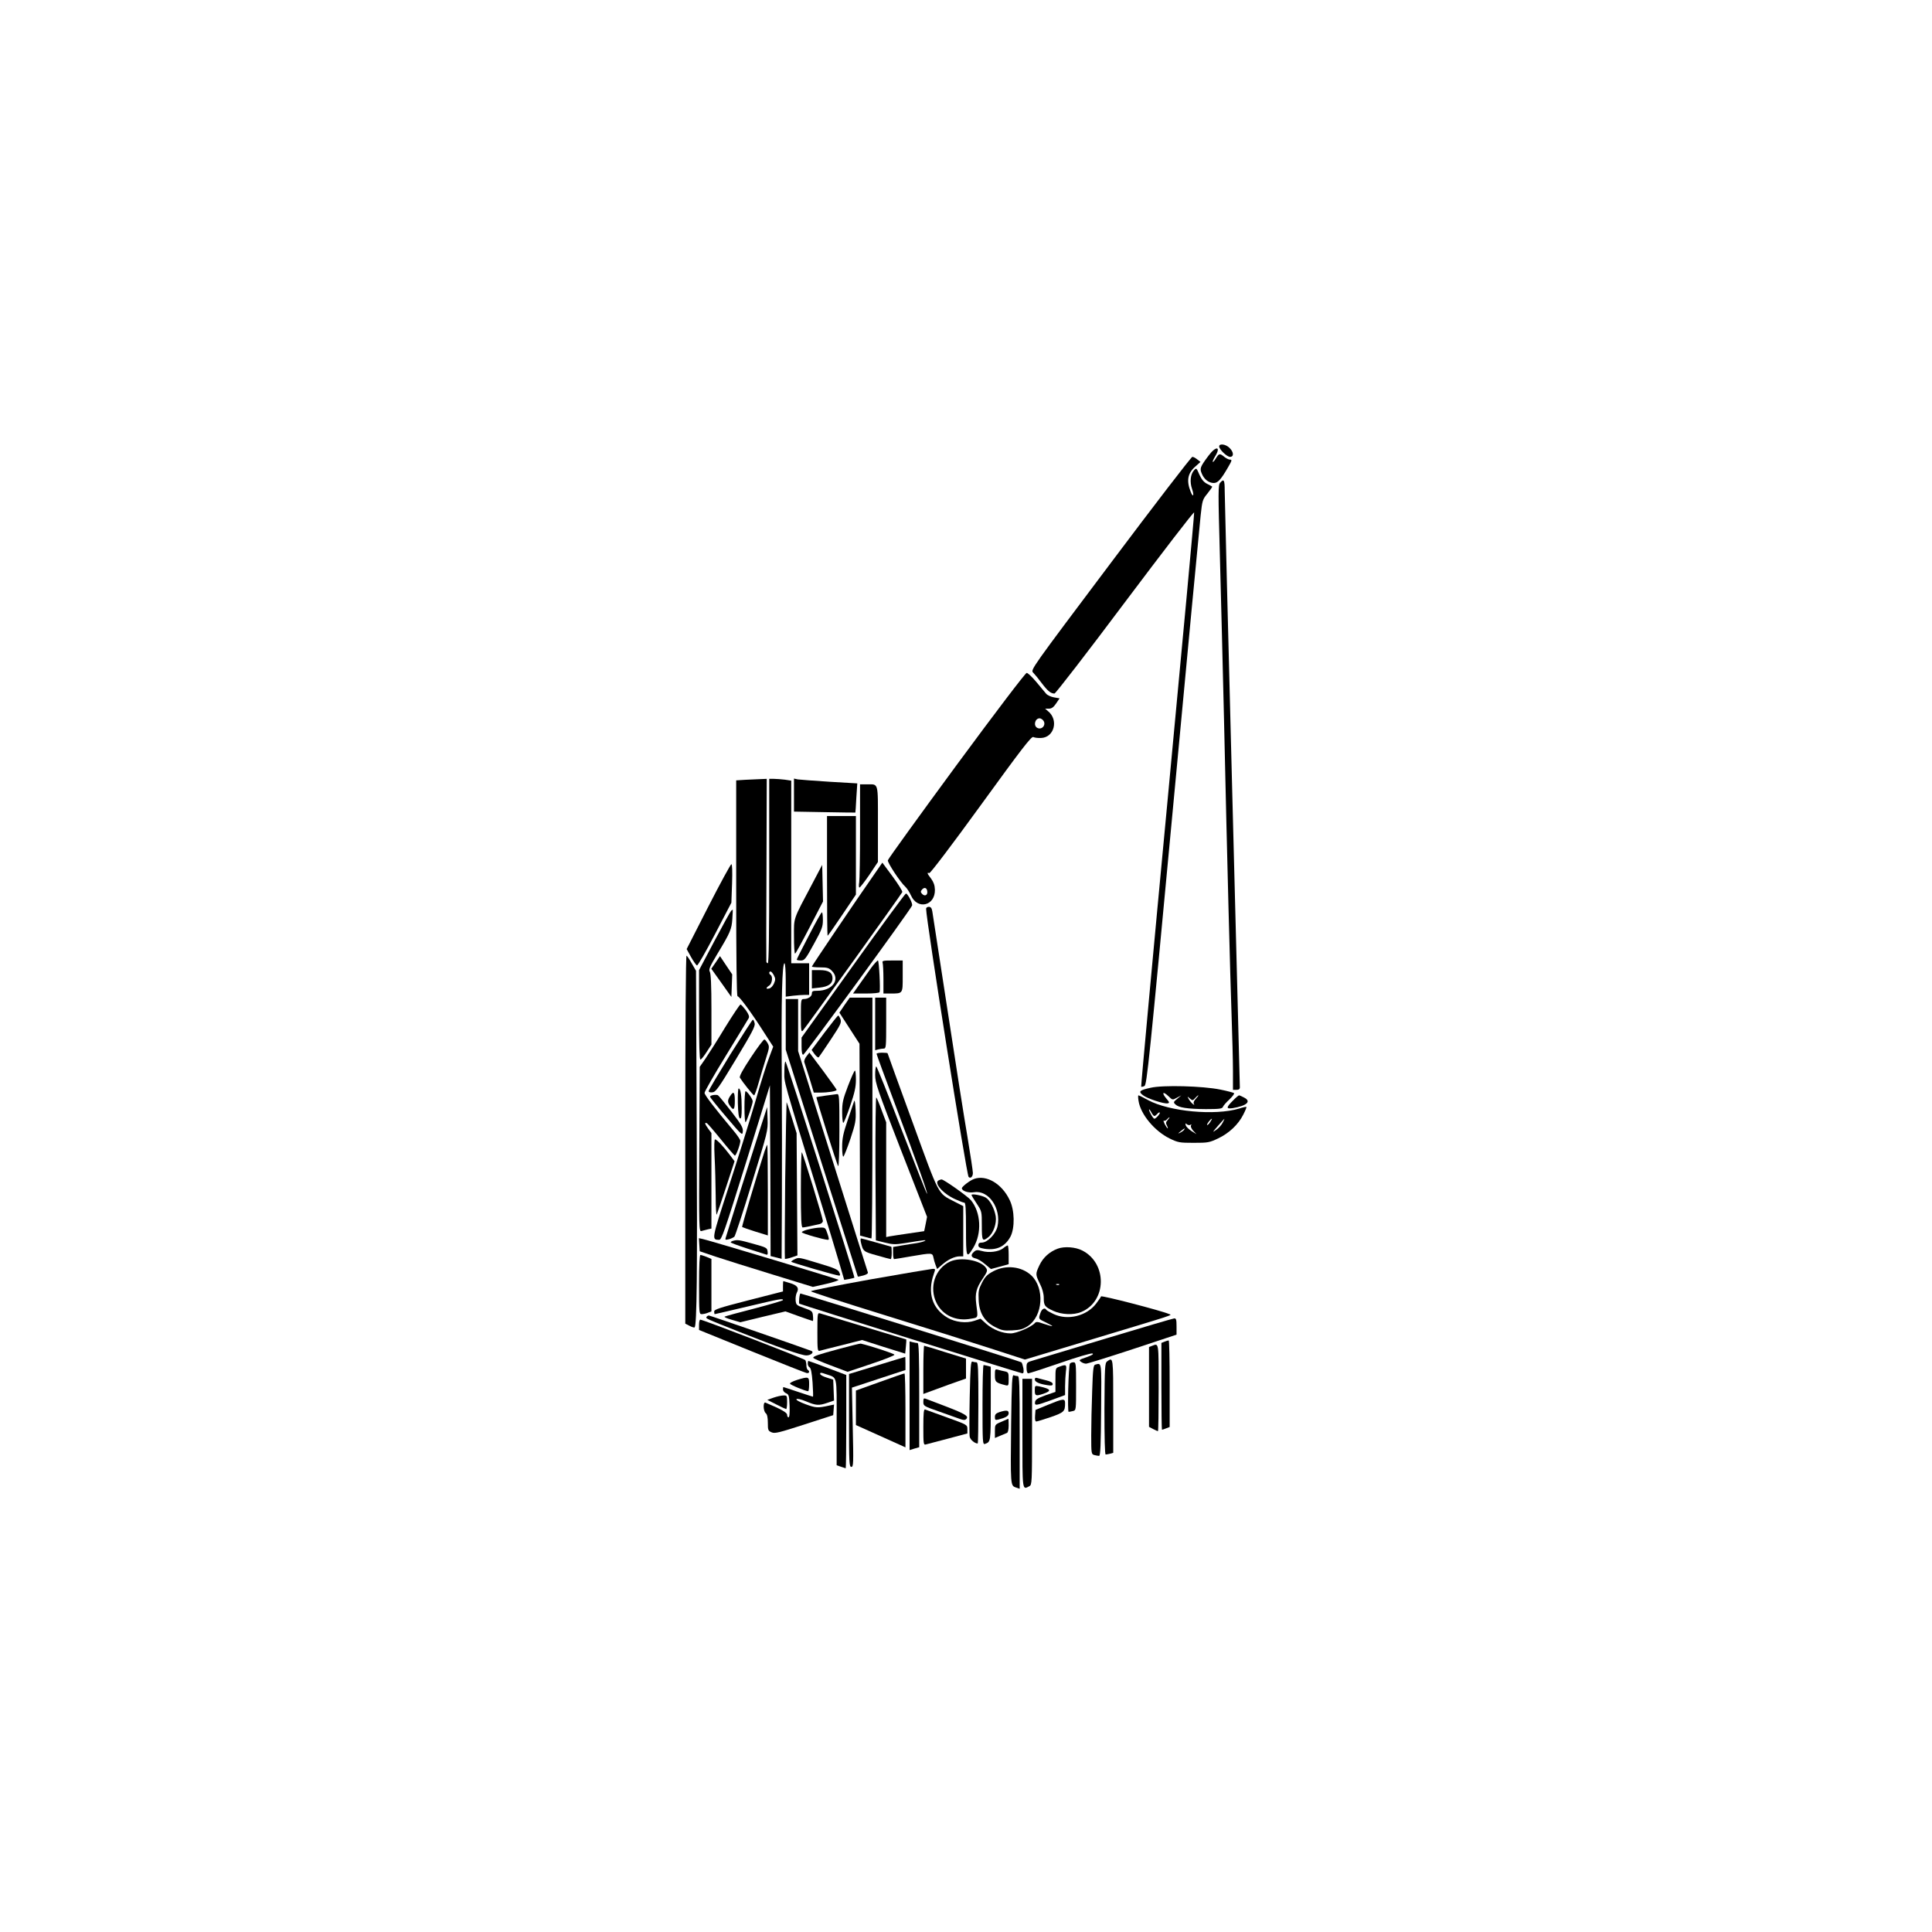 <?xml version="1.0" encoding="UTF-8" standalone="yes"?>
<svg version="1.0" xmlns="http://www.w3.org/2000/svg" width="100mm" height="100mm" viewBox="0 0 1404 828" preserveAspectRatio="xMidYMid meet">
  <g transform="translate(0,828) scale(0.1,-0.1)" fill="#000000" stroke="none">
    <path d="M8860 7916 c0 -22 56 -76 79 -76 29 0 27 35 -4 65 -26 27 -75 34 -75
11z"/>
    <path d="M8782 7848 c-61 -82 -65 -92 -48 -131 17 -41 51 -67 87 -67 29 0 53
27 102 112 31 53 32 58 13 58 -7 0 -25 9 -39 20 -33 27 -39 25 -61 -11 -10
-17 -20 -28 -23 -26 -2 3 5 20 16 38 47 76 8 81 -47 7z"/>
    <path d="M8070 7066 c-577 -768 -582 -774 -562 -794 11 -11 39 -45 62 -76 43
-57 66 -76 93 -76 8 0 239 299 513 665 275 366 500 659 502 651 2 -7 -85 -949
-193 -2091 -108 -1142 -194 -2079 -192 -2082 3 -2 14 0 24 5 17 9 35 182 207
2019 103 1104 194 2060 201 2125 12 112 14 118 50 162 21 26 36 48 34 50 -2 2
-19 11 -37 20 -24 12 -40 32 -56 67 -21 49 -22 50 -39 31 -26 -29 -32 -84 -14
-136 17 -49 7 -65 -11 -18 -31 80 -21 133 35 182 l37 33 -23 18 c-13 11 -29
19 -36 19 -8 0 -275 -348 -595 -774z"/>
    <path d="M8867 7652 c-15 -16 -15 -61 -2 -532 8 -283 21 -819 30 -1190 24
-1081 45 -1865 55 -2150 5 -146 10 -327 10 -402 l0 -138 25 0 c17 0 25 5 25
18 0 9 -25 971 -55 2137 -30 1166 -55 2155 -55 2198 0 80 -6 90 -33 59z"/>
    <path d="M6950 5598 c-272 -370 -496 -680 -498 -690 -3 -17 90 -159 128 -193
11 -10 29 -38 40 -62 47 -107 177 -76 174 42 -1 31 -9 54 -27 79 -30 39 -33
48 -14 41 7 -3 159 197 376 496 293 404 366 499 380 493 9 -5 34 -8 56 -7 96
3 130 131 51 195 l-21 18 27 0 c20 0 34 10 53 38 l25 37 -40 7 c-23 4 -49 16
-58 27 -9 11 -41 49 -71 85 -30 36 -62 66 -70 66 -9 0 -225 -284 -511 -672z
m628 330 c30 -30 -4 -77 -41 -57 -29 17 -15 69 18 69 6 0 16 -5 23 -12z m-840
-1242 c6 -29 -15 -43 -35 -24 -14 14 -14 20 -3 33 16 19 34 15 38 -9z"/>
    <path d="M5413 5493 l-63 -4 0 -784 c0 -513 3 -785 10 -785 13 0 98 -115 188
-256 l71 -110 -28 -75 c-16 -40 -64 -191 -105 -334 -42 -143 -129 -421 -193
-618 -123 -378 -122 -376 -67 -377 18 0 38 57 195 561 l174 562 3 -620 2 -621
40 -10 40 -10 2 417 c1 229 1 655 -1 946 -4 525 3 785 20 785 5 0 9 -55 9
-121 l0 -122 53 7 c28 3 67 6 85 6 l32 0 0 115 0 115 -65 0 -65 0 0 664 0 663
-46 7 c-26 3 -62 6 -80 6 l-34 0 0 -670 c0 -440 -3 -670 -10 -670 -5 0 -11 6
-11 13 -1 6 -1 308 1 670 l2 657 -48 -2 c-27 -1 -77 -3 -111 -5z m211 -1421
c12 -23 12 -32 1 -58 -7 -17 -22 -34 -34 -37 -27 -7 -27 4 -1 21 21 13 28 66
10 77 -13 8 -13 25 0 25 5 0 16 -12 24 -28z"/>
    <path d="M5770 5382 l0 -120 223 -4 c122 -2 222 -4 223 -3 1 0 4 48 7 106 l7
106 -203 12 c-111 7 -214 15 -229 17 l-28 6 0 -120z"/>
    <path d="M6250 5123 c0 -186 -3 -355 -6 -375 -4 -21 -3 -38 2 -38 5 1 37 42
72 93 l62 93 0 276 c0 310 6 288 -81 288 l-49 0 0 -337z"/>
    <path d="M6010 4795 c0 -239 2 -435 4 -435 3 0 50 67 105 149 l101 150 0 285
0 286 -105 0 -105 0 0 -435z"/>
    <path d="M6358 4813 c-125 -178 -458 -671 -458 -677 0 -3 27 -6 60 -6 51 0 65
-4 85 -25 64 -63 4 -145 -105 -145 -33 0 -40 -3 -40 -20 0 -21 -27 -40 -59
-40 -20 0 -21 -5 -21 -122 0 -105 2 -120 14 -108 20 21 717 992 723 1007 3 6
-29 57 -70 113 l-75 101 -54 -78z"/>
    <path d="M5147 4571 l-157 -308 32 -58 c18 -32 38 -60 43 -61 6 -2 64 100 130
226 l120 230 5 140 c3 90 1 140 -5 140 -5 0 -81 -139 -168 -309z"/>
    <path d="M5904 4740 c-144 -272 -134 -243 -134 -385 0 -69 3 -125 8 -125 4 0
51 86 105 190 l98 189 -3 133 -3 133 -71 -135z"/>
    <path d="M6200 4144 l-375 -524 0 -63 c0 -41 4 -62 12 -62 11 0 778 1051 791
1084 6 15 -29 83 -44 88 -5 1 -178 -234 -384 -523z"/>
    <path d="M6730 4556 c0 -78 294 -1934 309 -1949 14 -14 31 2 31 29 0 14 -18
134 -40 266 -23 132 -88 547 -145 922 -58 375 -107 696 -110 714 -4 23 -11 32
-25 32 -11 0 -20 -6 -20 -14z"/>
    <path d="M5314 4542 c-5 -4 -60 -103 -122 -220 l-112 -212 0 -325 c0 -213 3
-325 10 -325 6 0 26 25 45 55 l35 54 0 256 c0 175 -4 261 -12 274 -9 15 -1 35
54 127 96 159 105 181 110 257 2 37 4 67 3 67 0 0 -5 -4 -11 -8z"/>
    <path d="M5878 4361 c-49 -93 -88 -171 -88 -175 0 -3 13 -6 29 -6 27 0 35 9
95 119 59 107 66 126 66 175 0 31 -3 56 -7 56 -5 0 -47 -76 -95 -169z"/>
    <path d="M4980 2881 l0 -1340 31 -16 c17 -9 33 -14 37 -11 16 17 20 393 15
1436 l-5 1155 -30 52 c-16 29 -33 55 -39 58 -5 4 -9 -501 -9 -1334z"/>
    <path d="M5201 4166 l-32 -46 73 -102 73 -103 3 82 3 82 -45 67 -44 66 -31
-46z"/>
    <path d="M6332 4128 c-21 -29 -59 -83 -85 -120 l-48 -68 95 0 c53 0 96 4 98
10 7 21 -4 230 -12 230 -5 0 -27 -24 -48 -52z"/>
    <path d="M6414 4164 c3 -9 6 -63 6 -120 l0 -104 48 0 c95 0 92 -3 92 126 l0
114 -76 0 c-65 0 -75 -2 -70 -16z"/>
    <path d="M5900 4044 l0 -67 56 6 c64 7 94 28 94 67 0 42 -28 60 -93 60 l-57 0
0 -66z"/>
    <path d="M6137 3856 l-37 -55 73 -113 73 -113 2 -555 c1 -305 2 -619 2 -697
l0 -142 38 -10 c20 -6 40 -11 45 -11 4 0 7 394 7 875 l0 875 -82 0 -83 0 -38
-54z"/>
    <path d="M6360 3719 l0 -191 23 6 c12 3 30 6 40 6 16 0 17 16 17 185 l0 185
-40 0 -40 0 0 -191z"/>
    <path d="M5710 3716 l0 -184 261 -824 c144 -452 263 -824 263 -825 1 -1 19 2
40 8 22 6 36 15 33 22 -2 7 -118 371 -256 811 l-251 798 0 189 0 189 -45 0
-45 0 0 -184z"/>
    <path d="M5269 3693 c-56 -93 -121 -195 -143 -227 l-41 -59 -3 -599 c-3 -572
-2 -599 15 -594 10 3 30 8 46 12 l27 6 0 347 0 347 -25 34 c-24 33 -27 48 -6
36 6 -4 52 -57 102 -119 50 -62 95 -113 99 -115 9 -3 40 82 40 107 0 9 -23 43
-51 76 -134 160 -209 257 -209 273 0 10 70 132 156 272 86 140 160 262 165
271 6 12 0 28 -21 58 -17 22 -34 41 -39 41 -5 0 -55 -75 -112 -167z"/>
    <path d="M5991 3655 l-93 -125 22 -31 c13 -17 26 -27 30 -22 4 4 43 62 87 128
71 107 79 123 71 148 -6 15 -13 27 -17 27 -3 0 -48 -56 -100 -125z"/>
    <path d="M5307 3497 c-86 -140 -157 -259 -157 -266 0 -8 11 -11 28 -9 24 3 44
31 170 240 117 194 142 241 136 262 -3 14 -9 26 -13 26 -3 0 -77 -114 -164
-253z"/>
    <path d="M5457 3476 c-61 -92 -86 -139 -80 -148 21 -34 96 -128 103 -128 4 0
20 44 35 98 15 53 39 132 53 176 23 71 24 81 11 104 -8 14 -18 27 -24 28 -5 2
-50 -57 -98 -130z"/>
    <path d="M5861 3484 c-12 -15 -19 -35 -16 -43 3 -9 20 -62 38 -118 l31 -103
46 0 c57 0 120 10 120 20 0 3 -45 66 -99 139 l-99 132 -21 -27z"/>
    <path d="M6370 3502 c0 -5 65 -182 145 -395 151 -402 228 -618 222 -623 -2 -2
-84 206 -183 461 -98 256 -182 465 -186 465 -5 0 -8 -28 -8 -62 0 -58 16 -104
188 -547 l189 -484 -10 -51 c-6 -28 -10 -52 -11 -53 -1 0 -53 -8 -116 -17 -63
-9 -125 -19 -137 -21 l-23 -5 0 417 0 417 -32 85 c-17 48 -35 90 -40 96 -4 5
-7 -227 -6 -515 l3 -524 65 -16 c56 -14 76 -15 145 -4 148 24 161 25 145 16
-8 -5 -35 -12 -60 -16 -25 -4 -73 -11 -107 -17 l-63 -11 0 -44 c0 -24 3 -44 8
-44 4 0 59 9 122 20 152 26 156 26 163 -7 3 -16 10 -41 16 -56 l11 -29 37 32
c42 37 91 60 128 60 l25 0 0 183 0 182 -63 32 c-124 64 -107 33 -307 582 -99
271 -180 495 -180 497 0 2 -18 4 -40 4 -22 0 -40 -4 -40 -8z"/>
    <path d="M5700 3373 c0 -88 -21 -14 276 -983 48 -157 103 -340 123 -408 l36
-123 35 6 c19 4 37 8 39 10 5 6 -490 1558 -500 1570 -5 5 -9 -25 -9 -72z"/>
    <path d="M6162 3267 c-37 -97 -42 -122 -42 -189 0 -43 4 -78 8 -78 5 0 27 56
50 123 33 96 42 139 42 190 0 37 -3 67 -7 67 -5 0 -27 -51 -51 -113z"/>
    <path d="M8361 3255 c-81 -18 -90 -27 -55 -54 30 -24 154 -65 180 -59 14 3 13
8 -11 36 -35 42 -24 54 16 16 30 -29 30 -29 62 -11 l32 17 -30 -25 c-28 -23
-29 -26 -13 -41 23 -23 86 -33 221 -34 99 0 119 3 124 16 3 9 24 33 47 54 22
21 38 42 34 46 -5 4 -50 16 -100 26 -127 26 -417 34 -507 13z m330 -79 c-15
-16 -20 -29 -15 -38 6 -10 3 -9 -10 1 -9 8 -22 24 -28 35 -11 20 -10 20 9 3
19 -16 21 -16 38 3 10 11 20 20 23 20 3 0 -5 -11 -17 -24z"/>
    <path d="M5362 3143 c2 -74 7 -108 16 -111 9 -3 12 17 12 76 0 89 -8 142 -22
142 -5 0 -7 -47 -6 -107z"/>
    <path d="M5410 3113 c0 -67 4 -113 9 -108 10 12 51 133 51 152 0 16 -40 73
-52 73 -4 0 -8 -53 -8 -117z"/>
    <path d="M5306 3195 c-20 -30 -20 -45 0 -73 25 -36 34 -26 34 38 0 65 -9 74
-34 35z"/>
    <path d="M5183 3202 c-13 -2 -23 -7 -23 -12 0 -5 53 -71 118 -147 114 -134
117 -137 120 -106 3 28 -10 50 -83 145 -48 62 -92 116 -98 119 -7 3 -22 3 -34
1z"/>
    <path d="M6000 3198 c-35 -5 -65 -10 -67 -11 -4 -5 149 -492 158 -501 5 -6 9
99 9 257 0 248 -1 267 -17 266 -10 -1 -47 -6 -83 -11z"/>
    <path d="M8274 3159 c15 -97 116 -218 225 -272 62 -30 72 -32 176 -32 103 0
114 2 177 32 79 37 147 101 183 173 15 29 25 54 23 56 -2 2 -26 -3 -53 -12
-176 -53 -508 -22 -663 62 -34 19 -65 34 -69 34 -3 0 -3 -18 1 -41z m115 -109
c5 0 14 7 21 15 7 9 15 13 18 10 6 -6 -28 -45 -39 -45 -9 0 -39 53 -39 67 1 4
8 -4 16 -19 8 -16 18 -28 23 -28z m97 -29 c-14 -15 -15 -24 -6 -40 6 -12 8
-21 6 -21 -3 0 -13 14 -22 31 -8 17 -11 29 -6 25 5 -3 15 1 22 9 7 8 15 15 18
15 3 0 -3 -9 -12 -19z m308 -16 c-9 -14 -19 -23 -22 -20 -5 4 26 45 35 45 2 0
-4 -11 -13 -25z m91 -4 c-8 -16 -29 -40 -47 -52 -30 -21 -29 -19 12 28 25 29
46 52 48 53 1 0 -4 -13 -13 -29z m-234 -15 c8 5 9 3 4 -5 -4 -7 3 -23 16 -38
l24 -25 -37 23 c-20 13 -39 32 -41 42 -4 14 -3 16 8 7 8 -7 20 -8 26 -4z m-46
-36 c-3 -5 -16 -15 -28 -21 -19 -9 -19 -8 3 10 28 23 34 26 25 11z"/>
    <path d="M8959 3161 c-49 -49 -50 -61 -1 -54 103 17 138 49 83 77 -16 9 -33
16 -37 16 -3 0 -24 -17 -45 -39z"/>
    <path d="M6208 3160 c-3 -8 -24 -70 -47 -138 -34 -100 -41 -136 -41 -198 0
-43 4 -73 9 -69 5 3 28 61 51 129 37 112 41 132 38 207 -2 46 -6 77 -10 69z"/>
    <path d="M5706 2584 c-3 -312 -4 -569 -2 -572 3 -2 24 2 48 10 l43 15 -3 444
-3 444 -35 113 c-19 61 -36 112 -38 112 -1 0 -6 -255 -10 -566z"/>
    <path d="M5528 2970 c-26 -80 -92 -289 -148 -465 -55 -176 -103 -328 -106
-339 -5 -16 -3 -18 22 -12 16 4 34 13 41 19 6 7 64 182 127 390 115 374 117
380 114 465 l-3 87 -47 -145z"/>
    <path d="M5193 2753 c4 -71 7 -198 8 -283 0 -89 4 -147 8 -135 5 11 36 102 69
203 l60 183 -35 47 c-46 61 -94 112 -107 112 -5 0 -7 -48 -3 -127z"/>
    <path d="M5556 2793 c-59 -183 -166 -546 -163 -550 3 -2 46 -17 96 -33 l91
-28 0 329 c0 181 -2 329 -4 329 -3 0 -11 -21 -20 -47z"/>
    <path d="M5820 2517 c0 -215 3 -277 13 -277 11 0 51 8 125 25 12 3 22 13 22
23 -1 22 -144 489 -153 498 -4 4 -7 -117 -7 -269z"/>
    <path d="M7080 2593 c-30 -10 -90 -56 -90 -68 0 -20 48 -36 89 -29 106 17 198
-117 170 -248 -12 -55 -73 -118 -114 -118 -18 0 -25 -5 -25 -19 0 -15 10 -20
45 -26 88 -13 149 16 188 88 33 64 31 192 -6 267 -56 118 -169 184 -257 153z"/>
    <path d="M6823 2583 c-41 -16 27 -96 117 -137 30 -14 61 -26 68 -26 9 0 12
-45 12 -191 0 -210 3 -218 52 -138 65 105 57 259 -17 348 -25 29 -199 152
-213 150 -4 0 -13 -3 -19 -6z"/>
    <path d="M7060 2476 c0 -3 17 -32 38 -63 37 -56 37 -57 37 -160 0 -111 4 -118
48 -83 36 29 61 100 53 151 -9 54 -40 115 -71 135 -25 16 -105 32 -105 20z"/>
    <path d="M5875 2226 c-27 -6 -49 -16 -48 -21 2 -9 159 -54 190 -55 9 0 8 12
-4 45 -14 43 -17 45 -51 44 -21 0 -59 -6 -87 -13z"/>
    <path d="M5082 2115 l3 -48 115 -39 c63 -21 248 -79 411 -129 l296 -91 98 22
c53 12 93 26 88 30 -7 6 -908 277 -986 296 l-28 6 3 -47z"/>
    <path d="M6256 2133 c16 -67 18 -69 116 -96 52 -15 97 -27 101 -27 4 0 7 20 7
45 0 25 -1 45 -3 45 -1 0 -49 14 -107 30 -58 17 -108 30 -113 30 -4 0 -4 -12
-1 -27z"/>
    <path d="M5328 2143 c-10 -2 -18 -8 -18 -11 0 -4 55 -24 123 -46 67 -21 128
-41 135 -43 10 -4 13 3 10 23 -3 26 -9 29 -103 55 -100 28 -115 31 -147 22z"/>
    <path d="M7289 2088 c-33 -25 -102 -34 -154 -19 -32 9 -42 8 -57 -6 -26 -23
-22 -40 11 -48 16 -3 47 -22 70 -42 l42 -35 64 17 65 18 0 68 c0 38 -3 69 -7
68 -5 0 -20 -9 -34 -21z"/>
    <path d="M7687 2086 c-60 -22 -107 -65 -133 -120 -30 -64 -30 -67 3 -135 18
-35 28 -73 28 -101 0 -58 7 -67 69 -96 61 -28 148 -32 204 -8 185 77 190 352
8 446 -50 26 -130 32 -179 14z m10 -262 c-3 -3 -12 -4 -19 -1 -8 3 -5 6 6 6
11 1 17 -2 13 -5z"/>
    <path d="M5080 1825 c0 -206 1 -215 19 -215 11 0 31 4 45 10 l26 10 0 190 0
191 -35 15 c-19 7 -39 14 -45 14 -6 0 -10 -74 -10 -215z"/>
    <path d="M5773 2008 c-13 -6 -23 -14 -23 -17 0 -6 327 -101 348 -101 9 0 9 6
1 24 -9 20 -34 31 -148 65 -148 45 -146 45 -178 29z"/>
    <path d="M6904 1992 c-110 -52 -154 -188 -98 -301 45 -90 142 -135 251 -114
53 9 51 3 37 110 -9 73 1 113 46 179 35 52 38 61 26 79 -36 57 -184 83 -262
47z"/>
    <path d="M7219 1922 c-43 -23 -59 -38 -82 -82 -25 -49 -28 -63 -25 -126 4 -96
41 -156 118 -197 49 -25 63 -28 126 -25 57 3 79 9 113 31 111 73 124 276 25
369 -70 65 -184 78 -275 30z"/>
    <path d="M6323 1862 c-238 -43 -432 -81 -430 -86 2 -5 241 -82 532 -172 292
-90 641 -200 776 -244 l247 -80 448 135 c673 203 622 186 599 196 -54 24 -490
137 -494 128 -1 -5 -17 -29 -35 -52 -69 -91 -207 -125 -310 -76 -25 12 -49 25
-52 30 -11 19 -33 8 -43 -22 -15 -45 -16 -43 39 -69 27 -13 48 -25 47 -27 -2
-2 -29 6 -60 16 -47 17 -58 17 -67 6 -24 -28 -133 -75 -175 -75 -61 0 -128 27
-177 69 l-42 38 -44 -15 c-59 -20 -140 -11 -196 22 -112 66 -148 181 -100 318
13 37 12 38 -9 37 -12 -1 -217 -35 -454 -77z"/>
    <path d="M5690 1813 l0 -38 -250 -64 c-214 -55 -250 -67 -250 -82 0 -11 2 -19
4 -19 3 0 109 25 237 55 239 57 259 60 259 47 0 -4 -93 -31 -207 -61 -115 -29
-212 -56 -217 -59 -6 -3 18 -13 52 -23 l62 -18 164 40 164 39 97 -35 c54 -19
99 -35 102 -35 2 0 3 16 1 36 -3 35 -6 38 -63 58 -56 20 -60 23 -63 55 -2 19
2 45 9 58 18 33 3 53 -51 69 -25 8 -46 14 -47 14 -2 0 -3 -17 -3 -37z"/>
    <path d="M5808 1724 c-2 -19 -2 -37 1 -38 14 -8 1609 -506 1620 -506 10 0 12
10 8 37 -4 20 -10 39 -14 43 -7 7 -1593 500 -1606 500 -3 0 -7 -16 -9 -36z"/>
    <path d="M5940 1480 c0 -130 1 -141 18 -136 9 3 82 21 162 41 l145 37 156 -50
157 -49 5 51 c3 28 4 51 3 52 -1 0 -604 183 -628 190 -17 5 -18 -6 -18 -136z"/>
    <path d="M5135 1591 c-7 -13 -16 -9 241 -111 277 -110 447 -170 484 -170 33 0
59 24 36 33 -74 28 -736 257 -744 257 -6 0 -13 -4 -17 -9z"/>
    <path d="M8040 1434 c-261 -79 -499 -151 -527 -159 -52 -15 -53 -16 -53 -55 0
-26 5 -40 13 -40 7 0 111 34 231 75 123 43 226 73 235 69 11 -4 -4 -13 -43
-27 -54 -18 -58 -21 -41 -33 10 -8 27 -14 37 -14 10 0 162 47 338 105 l320
106 0 59 c0 51 -3 60 -17 59 -10 -1 -232 -66 -493 -145z"/>
    <path d="M5080 1533 l0 -38 382 -155 c210 -85 390 -156 400 -158 19 -4 25 13
8 23 -5 3 -10 18 -10 33 0 15 -4 32 -8 38 -7 10 -743 294 -763 294 -5 0 -9
-17 -9 -37z"/>
    <path d="M8463 1410 l-23 -9 0 -316 c0 -173 2 -315 4 -315 3 0 16 4 30 10 l26
10 0 315 c0 173 -3 315 -7 314 -5 0 -18 -4 -30 -9z"/>
    <path d="M6610 1017 l0 -395 35 11 35 10 0 379 c0 296 -3 378 -12 378 -7 0
-23 3 -35 6 l-23 6 0 -395z"/>
    <path d="M6104 1359 c-160 -43 -194 -55 -194 -66 0 -5 56 -29 125 -55 l124
-47 171 57 c93 31 170 61 170 67 0 8 -179 66 -245 81 -5 1 -73 -16 -151 -37z"/>
    <path d="M8373 1380 l-23 -9 0 -290 0 -290 30 -16 c16 -8 31 -15 35 -15 3 0 5
142 5 315 0 335 2 324 -47 305z"/>
    <path d="M6710 1205 l0 -175 98 36 c53 20 123 45 155 56 l57 20 0 72 0 73
-149 46 c-81 26 -151 47 -155 47 -3 0 -6 -79 -6 -175z"/>
    <path d="M6373 1237 l-203 -62 0 -337 c0 -308 1 -338 17 -338 15 0 16 24 10
288 l-6 288 194 64 195 64 0 48 c0 26 -1 48 -2 47 -2 0 -94 -28 -205 -62z"/>
    <path d="M8046 1267 c-17 -12 -18 -38 -20 -345 0 -216 3 -332 9 -332 6 0 20 3
33 6 l22 6 0 339 c0 358 0 358 -44 326z"/>
    <path d="M5870 1250 c0 -10 6 -23 14 -27 9 -6 16 -40 21 -110 4 -57 5 -103 3
-103 -2 0 -51 16 -108 35 -57 19 -105 35 -107 35 -2 0 -3 -8 -3 -18 0 -9 10
-22 23 -27 20 -9 22 -18 25 -92 2 -53 -1 -83 -8 -83 -5 0 -10 8 -10 19 0 16
-47 42 -157 88 -19 8 -17 -62 2 -77 10 -8 15 -31 15 -70 0 -53 2 -58 28 -69
23 -10 54 -2 237 57 l210 68 3 38 3 39 -33 -7 c-87 -19 -98 -18 -173 9 -46 17
-72 32 -67 37 6 6 33 -1 70 -16 72 -30 92 -32 156 -10 l47 16 -3 76 -3 76 -47
15 c-27 8 -48 20 -48 27 0 11 8 10 39 -1 89 -31 81 4 81 -349 l0 -314 31 -11
c18 -6 34 -11 35 -11 2 0 4 152 4 339 l0 339 -135 51 c-74 28 -137 51 -140 51
-3 0 -5 -9 -5 -20z"/>
    <path d="M7047 1008 c-3 -145 -3 -275 0 -289 4 -22 37 -49 58 -49 3 0 5 133 5
295 0 248 -2 295 -14 295 -8 0 -21 2 -29 5 -12 5 -15 -36 -20 -257z"/>
    <path d="M7775 1250 c-10 -16 -19 -350 -9 -350 5 0 19 3 32 6 22 6 22 8 22
180 0 166 -1 174 -19 174 -11 0 -23 -4 -26 -10z"/>
    <path d="M7959 1243 c-13 -3 -17 -32 -22 -191 -4 -103 -7 -248 -7 -323 0 -133
1 -137 23 -143 12 -3 28 -6 34 -6 10 0 13 79 15 335 3 358 5 341 -43 328z"/>
    <path d="M7140 950 c0 -271 1 -289 18 -283 42 15 42 15 42 293 l0 268 -22 6
c-13 3 -26 6 -30 6 -5 0 -8 -130 -8 -290z"/>
    <path d="M7698 1228 c-28 -10 -28 -11 -28 -96 l0 -87 -73 -25 c-57 -21 -73
-31 -75 -48 -4 -29 4 -28 120 14 l98 36 0 63 c0 34 3 83 6 109 7 50 3 53 -48
34z"/>
    <path d="M7230 1166 c0 -49 6 -54 75 -72 24 -6 25 -4 25 44 0 46 -2 50 -27 56
-16 3 -38 8 -50 12 -22 6 -23 3 -23 -40z"/>
    <path d="M6393 1117 l-173 -62 0 -125 0 -126 180 -81 180 -81 0 269 c0 148 -3
269 -7 268 -5 0 -86 -28 -180 -62z"/>
    <path d="M7348 813 c-5 -445 -5 -449 33 -462 l29 -10 0 410 c0 346 -2 409 -14
409 -8 0 -21 2 -29 6 -12 4 -15 -47 -19 -353z"/>
    <path d="M5792 1132 c-30 -10 -53 -21 -51 -27 1 -9 111 -54 132 -55 4 0 7 23
7 50 0 57 -2 58 -88 32z"/>
    <path d="M7520 1135 c0 -17 31 -32 91 -41 31 -5 39 -3 39 9 0 9 -17 19 -47 26
-27 7 -56 14 -65 17 -12 4 -18 0 -18 -11z"/>
    <path d="M7430 745 c0 -427 -2 -413 51 -385 18 10 19 25 19 395 l0 385 -35 0
-35 0 0 -395z"/>
    <path d="M7520 1056 c0 -40 7 -43 61 -25 64 22 58 35 -28 54 -32 6 -33 6 -33
-29z"/>
    <path d="M5621 1003 l-45 -16 65 -33 c35 -18 67 -33 72 -34 4 0 7 23 7 50 0
48 -1 50 -27 49 -16 0 -48 -8 -72 -16z"/>
    <path d="M6710 972 c0 -29 3 -31 118 -71 64 -23 132 -47 149 -53 25 -9 36 -9
45 0 20 20 -7 37 -147 91 -71 27 -138 53 -147 56 -15 6 -18 2 -18 -23z"/>
    <path d="M7615 951 l-90 -37 -3 -42 c-2 -28 1 -42 9 -42 7 0 54 15 105 32 97
34 104 41 104 101 0 36 -13 34 -125 -12z"/>
    <path d="M6710 790 c0 -121 1 -132 18 -127 9 2 81 21 160 42 l142 38 0 31 c0
32 0 32 -147 85 -82 30 -154 56 -160 58 -10 4 -13 -25 -13 -127z"/>
    <path d="M7263 898 c-26 -9 -33 -17 -33 -36 0 -21 3 -23 25 -18 55 14 75 26
75 46 0 22 -16 24 -67 8z"/>
    <path d="M7278 828 c-48 -20 -48 -21 -48 -69 l0 -49 38 16 c20 9 43 18 50 21
7 3 12 24 12 54 0 27 -1 49 -2 49 -2 -1 -24 -10 -50 -22z"/>
  </g>
</svg>